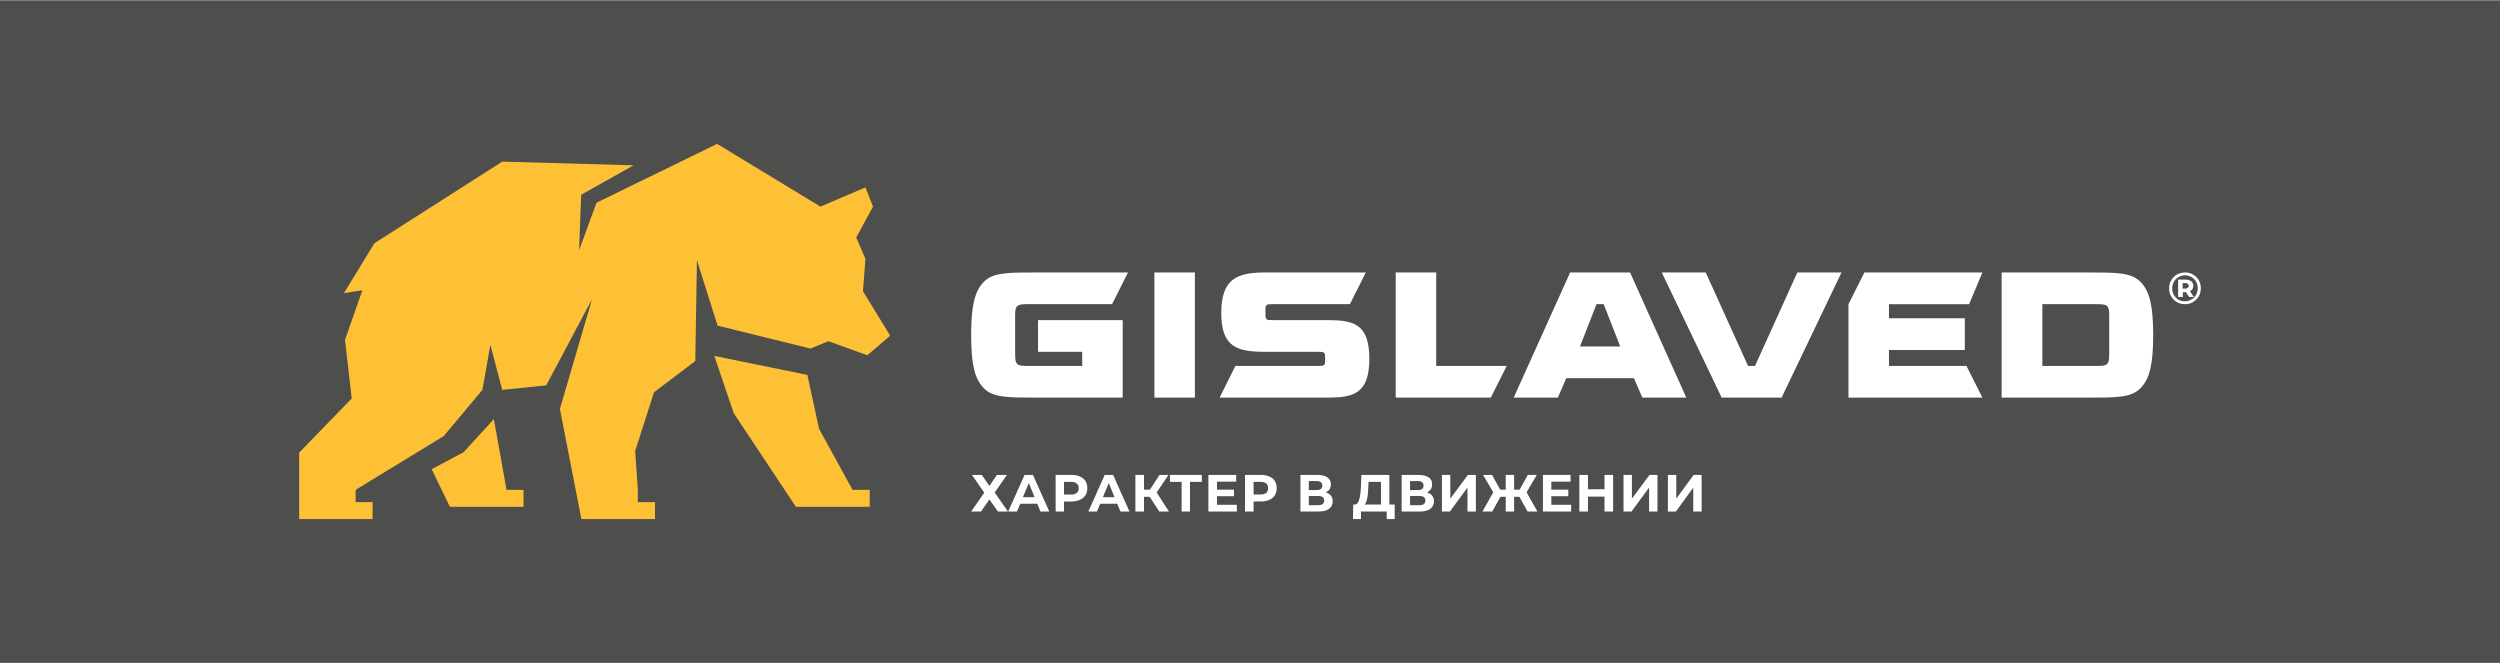 <?xml version="1.0" encoding="UTF-8"?>
<!DOCTYPE svg PUBLIC "-//W3C//DTD SVG 1.1//EN" "http://www.w3.org/Graphics/SVG/1.1/DTD/svg11.dtd">
<!-- Creator: CorelDRAW 2019 (64-Bit) -->
<svg xmlns="http://www.w3.org/2000/svg" xml:space="preserve" width="377px" height="100px" version="1.1" style="shape-rendering:geometricPrecision; text-rendering:geometricPrecision; image-rendering:optimizeQuality; fill-rule:evenodd; clip-rule:evenodd"
viewBox="0 0 122.25 32.4"
 xmlns:xlink="http://www.w3.org/1999/xlink"
 xmlns:xodm="http://www.corel.com/coreldraw/odm/2003">
 <defs>
  <style type="text/css">
   <![CDATA[
    .fil0 {fill:#4E4E4D}
    .fil1 {fill:#FEC136;fill-rule:nonzero}
    .fil2 {fill:white;fill-rule:nonzero}
   ]]>
  </style>
 </defs>
 <g id="Слой_x0020_1">
  <g id="_3037689486640">
   <rect class="fil0" width="122.25" height="32.4"/>
   <path class="fil1" d="M37.34 9.92l0.96 -0.41 0.65 0.3 0.44 1.33 -0.79 -0.92 -0.96 0.45 -0.64 1.31 0.34 -2.06zm2.71 11.03l-0.57 -2.63 -4.55 -0.93 0.95 2.8 3.04 4.58 3.61 0 0 -0.83 -0.84 0 -1.64 -2.99zm-15.9 -0.47l-1.48 1.62 -1.56 0.83 0.89 1.84 3.6 0 0 -0.83 -0.83 0 -0.62 -3.46zm10.9 -13.45l0.03 0 5.04 3.06 2.2 -0.94 0.37 0.94 -0.82 1.51 0.45 1.04 -0.12 1.59 1.33 2.17 -1.12 0.96 -1.9 -0.69 -0.88 0.36 -4.54 -1.12 -1.01 -3.2 -0.08 4.93 -2.02 1.53 -0.92 2.87 0.13 1.9 0 0.6 0.84 0 0 0.83 -3.6 0 -1.05 -5.39 1.57 -5.36 -2.24 4.21 -2.15 0.22 -0.58 -2.2 -0.39 2.2 -1.89 2.26 -4.31 2.63 0 0.6 0.83 0 0 0.83 -3.59 0 0 -3.25 2.57 -2.65 -0.33 -2.86 0.85 -2.43 -0.9 0.14 1.49 -2.44 6.25 -3.99 6.42 0.18 -2.56 1.44 -0.1 2.71 0.85 -2.32 5.88 -2.87z"/>
   <path class="fil2" d="M48.01 23.21l0.37 0.54 0.37 -0.54 0.49 0 -0.6 0.86 0.65 0.93 -0.49 0 -0.42 -0.59 -0.41 0.59 -0.48 0 0.64 -0.92 -0.6 -0.87 0.48 0zm58.85 -9.11c0.06,0 0.09,-0.02 0.12,-0.04 0.03,-0.02 0.05,-0.05 0.05,-0.1 0,-0.04 -0.02,-0.07 -0.05,-0.1 -0.03,-0.02 -0.06,-0.03 -0.12,-0.03l-0.13 0 0 0.27 0.13 0zm0.35 0.02c-0.03,0.05 -0.07,0.08 -0.12,0.11l0.19 0.28 -0.23 0 -0.16 -0.24 -0.15 0 0 0.24 -0.23 0 0 -0.85 0.37 0c0.11,0 0.21,0.03 0.27,0.08 0.07,0.06 0.1,0.13 0.1,0.22 0,0.06 -0.01,0.12 -0.04,0.16zm-0.05 0.51c0.1,-0.05 0.17,-0.13 0.23,-0.23 0.05,-0.09 0.08,-0.2 0.08,-0.32 0,-0.12 -0.03,-0.22 -0.08,-0.32 -0.05,-0.09 -0.13,-0.17 -0.22,-0.22 -0.1,-0.06 -0.21,-0.09 -0.32,-0.09 -0.12,0 -0.23,0.03 -0.32,0.09 -0.1,0.05 -0.17,0.13 -0.23,0.23 -0.05,0.09 -0.08,0.2 -0.08,0.32 0,0.11 0.03,0.22 0.08,0.32 0.06,0.09 0.13,0.17 0.22,0.23 0.1,0.05 0.2,0.08 0.32,0.08 0.12,0 0.23,-0.03 0.32,-0.09zm0.08 -1.22c0.12,0.07 0.21,0.16 0.28,0.28 0.07,0.12 0.1,0.25 0.1,0.39 0,0.15 -0.04,0.28 -0.1,0.4 -0.07,0.12 -0.17,0.21 -0.29,0.28 -0.11,0.07 -0.24,0.1 -0.39,0.1 -0.14,0 -0.27,-0.03 -0.39,-0.1 -0.12,-0.07 -0.21,-0.16 -0.28,-0.28 -0.07,-0.12 -0.1,-0.25 -0.1,-0.39 0,-0.15 0.03,-0.28 0.1,-0.39 0.07,-0.12 0.16,-0.22 0.28,-0.29 0.12,-0.06 0.25,-0.1 0.4,-0.1 0.14,0 0.27,0.03 0.39,0.1zm-56.48 3.78l1.81 0c0.03,0 0.05,0 0.07,0l0.28 0 0 0.3c0,0.02 0,0.03 0,0.04 0,0.02 0,0.03 0,0.04l0 0.31 -2.59 0c-0.32,0 -0.48,0 -0.59,-0.1 -0.1,-0.11 -0.1,-0.27 -0.1,-0.59l0 -1.64c0,-0.32 0,-0.49 0.1,-0.59 0.11,-0.1 0.27,-0.1 0.59,-0.1l4.05 0 0.78 -1.55 -4.44 0c-1.42,0 -2.13,0 -2.58,0.43 -0.02,0.02 -0.03,0.03 -0.05,0.05 -0.43,0.45 -0.6,1.16 -0.6,2.58 0,1.42 0.17,2.13 0.6,2.58 0.02,0.02 0.03,0.03 0.05,0.05 0.45,0.43 1.16,0.43 2.58,0.43l4.18 0 0 -3.79 -4.14 0 0 1.55zm27.31 -2.33l0.35 0 0.81 2.07 -1.97 0 0.81 -2.07zm4.39 4.57l-2.75 -6.12 -2.93 0 -2.76 6.12 2.16 0 0.41 -0.95 3.31 0 0.41 0.95 2.15 0zm-12.23 -6.12l-1.98 0 0 6.12 4.65 0 0.78 -1.55 -3.45 0 0 -4.57zm-5.77 3.88l-2.58 0c-1.38,0 -2.16,-0.22 -2.16,-1.9 0,-1.68 0.78,-1.98 2.16,-1.98l4.91 0 -0.78 1.55 -3.79 0c-0.16,0 -0.24,0 -0.29,0.05 -0.05,0.05 -0.05,0.13 -0.05,0.3l0 0.08c0,0.16 0,0.25 0.05,0.3 0.05,0.05 0.13,0.05 0.29,0.05l2.67 0c1.29,0 2.07,0.17 2.07,1.89 0,1.72 -0.78,1.9 -2.07,1.9l-5.25 0 0.77 -1.55 4.05 0c0.16,0 0.24,0 0.29,-0.05 0.05,-0.05 0.05,-0.14 0.05,-0.3 0,-0.16 0,-0.24 -0.05,-0.29 -0.05,-0.05 -0.13,-0.05 -0.29,-0.05zm35.41 -2.33l2.58 0c0.33,0 0.49,0 0.59,0.1 0.1,0.1 0.1,0.27 0.1,0.59l0 1.64c0,0.32 0,0.48 -0.1,0.59 -0.1,0.1 -0.26,0.1 -0.59,0.1l-2.58 0 0 -3.02zm2.19 4.57c1.42,0 2.13,0 2.58,-0.43 0.02,-0.02 0.03,-0.03 0.05,-0.05 0.43,-0.45 0.6,-1.16 0.6,-2.58 0,-1.42 -0.17,-2.13 -0.6,-2.58 -0.02,-0.02 -0.03,-0.03 -0.05,-0.05 -0.45,-0.43 -1.16,-0.43 -2.58,-0.43l-4.18 0 0 6.12 4.18 0zm-9.69 -3.88l0 -0.69 3.92 0 0.65 -1.55 -5.77 0 -0.78 1.55 0 4.57 6.55 0 -0.78 -1.55 -3.79 0 0 -0.78 3.71 0 0 -1.55 -3.71 0zm-35.92 3.88l1.98 0 0 -6.12 -1.98 0 0 6.12zm24.81 -6.12l2.93 6.12 2.93 0 2.93 -6.12 -2.16 0 -2.07 4.57 -0.34 0 -2.07 -4.57 -2.15 0zm0.3 9.9l0.41 0 0 1.16 0.85 -1.16 0.39 0 0 1.79 -0.41 0 0 -1.17 -0.85 1.17 -0.39 0 0 -1.79zm-2.17 0l0.41 0 0 1.16 0.86 -1.16 0.39 0 0 1.79 -0.41 0 0 -1.17 -0.86 1.17 -0.39 0 0 -1.79zm-0.51 0l0 1.79 -0.42 0 0 -0.73 -0.81 0 0 0.73 -0.42 0 0 -1.79 0.42 0 0 0.7 0.81 0 0 -0.7 0.42 0zm-2.05 1.46l0 0.33 -1.38 0 0 -1.79 1.35 0 0 0.33 -0.94 0 0 0.39 0.83 0 0 0.32 -0.83 0 0 0.42 0.97 0zm-2.53 -0.39l-0.26 0 0 0.72 -0.41 0 0 -0.72 -0.26 0 -0.4 0.72 -0.48 0 0.53 -0.94 -0.5 -0.85 0.44 0 0.4 0.72 0.27 0 0 -0.72 0.41 0 0 0.72 0.27 0 0.4 -0.72 0.44 0 -0.5 0.85 0.53 0.94 -0.48 0 -0.4 -0.72zm-3.79 -1.07l0.41 0 0 1.16 0.86 -1.16 0.39 0 0 1.79 -0.41 0 0 -1.17 -0.86 1.17 -0.39 0 0 -1.79zm-0.81 1.25c0,-0.15 -0.1,-0.22 -0.29,-0.22l-0.46 0 0 0.45 0.46 0c0.19,0 0.29,-0.07 0.29,-0.23zm-0.75 -0.51l0.39 0c0.09,0 0.16,-0.02 0.2,-0.05 0.05,-0.04 0.07,-0.1 0.07,-0.17 0,-0.07 -0.02,-0.12 -0.07,-0.16 -0.05,-0.04 -0.11,-0.06 -0.2,-0.06l-0.39 0 0 0.44zm1.08 0.27c0.06,0.08 0.09,0.17 0.09,0.28 0,0.15 -0.06,0.28 -0.18,0.37 -0.12,0.09 -0.29,0.13 -0.52,0.13l-0.88 0 0 -1.79 0.83 0c0.21,0 0.37,0.04 0.49,0.12 0.12,0.08 0.17,0.19 0.17,0.34 0,0.09 -0.02,0.17 -0.06,0.24 -0.05,0.06 -0.11,0.12 -0.19,0.16 0.11,0.03 0.19,0.08 0.25,0.15zm-3.17 0.12c-0.03,0.15 -0.07,0.25 -0.13,0.32l0.8 0 0 -1.11 -0.61 0 -0.01 0.26c-0.01,0.21 -0.02,0.39 -0.05,0.53zm1.34 0.32l0 0.71 -0.39 0 0 -0.37 -1.26 0 0 0.37 -0.39 0 0.01 -0.71 0.07 0c0.1,0 0.18,-0.08 0.22,-0.23 0.05,-0.16 0.08,-0.38 0.09,-0.66l0.02 -0.56 1.37 0 0 1.45 0.26 0zm-3.45 -0.2c0,-0.15 -0.1,-0.22 -0.3,-0.22l-0.45 0 0 0.45 0.45 0c0.2,0 0.3,-0.07 0.3,-0.23zm-0.75 -0.51l0.39 0c0.09,0 0.15,-0.02 0.2,-0.05 0.05,-0.04 0.07,-0.1 0.07,-0.17 0,-0.07 -0.02,-0.12 -0.07,-0.16 -0.05,-0.04 -0.12,-0.06 -0.2,-0.06l-0.39 0 0 0.44zm1.08 0.27c0.06,0.08 0.09,0.17 0.09,0.28 0,0.15 -0.06,0.28 -0.18,0.37 -0.12,0.09 -0.3,0.13 -0.52,0.13l-0.88 0 0 -1.79 0.83 0c0.21,0 0.37,0.04 0.49,0.12 0.11,0.08 0.17,0.19 0.17,0.34 0,0.09 -0.02,0.17 -0.06,0.24 -0.05,0.06 -0.11,0.12 -0.19,0.16 0.11,0.03 0.19,0.08 0.25,0.15zm-3.16 -0.13c0.06,-0.06 0.09,-0.13 0.09,-0.23 0,-0.1 -0.03,-0.18 -0.09,-0.23 -0.07,-0.06 -0.16,-0.08 -0.29,-0.08l-0.33 0 0 0.62 0.33 0c0.13,0 0.22,-0.03 0.29,-0.08zm0.15 -0.8c0.12,0.05 0.21,0.12 0.27,0.22 0.06,0.1 0.09,0.21 0.09,0.35 0,0.13 -0.03,0.24 -0.09,0.34 -0.06,0.1 -0.15,0.18 -0.27,0.23 -0.12,0.05 -0.26,0.08 -0.41,0.08l-0.36 0 0 0.49 -0.42 0 0 -1.79 0.78 0c0.15,0 0.29,0.02 0.41,0.08zm-1.59 1.38l0 0.33 -1.39 0 0 -1.79 1.36 0 0 0.33 -0.94 0 0 0.39 0.83 0 0 0.32 -0.83 0 0 0.42 0.97 0zm-1.71 -1.12l-0.58 0 0 1.45 -0.41 0 0 -1.45 -0.57 0 0 -0.34 1.56 0 0 0.34zm-2.55 0.73l-0.28 0 0 0.72 -0.42 0 0 -1.79 0.42 0 0 0.72 0.29 0 0.47 -0.72 0.44 0 -0.58 0.86 0.6 0.93 -0.47 0 -0.47 -0.72zm-1.72 0.02l-0.28 -0.69 -0.29 0.69 0.57 0zm0.13 0.32l-0.83 0 -0.16 0.38 -0.42 0 0.8 -1.79 0.41 0 0.8 1.79 -0.44 0 -0.16 -0.38zm-1.98 -0.53c0.07,-0.06 0.1,-0.13 0.1,-0.23 0,-0.1 -0.03,-0.18 -0.1,-0.23 -0.06,-0.06 -0.16,-0.08 -0.28,-0.08l-0.34 0 0 0.62 0.34 0c0.12,0 0.22,-0.03 0.28,-0.08zm0.16 -0.8c0.11,0.05 0.2,0.12 0.27,0.22 0.06,0.1 0.09,0.21 0.09,0.35 0,0.13 -0.03,0.24 -0.09,0.34 -0.07,0.1 -0.16,0.18 -0.27,0.23 -0.12,0.05 -0.26,0.08 -0.42,0.08l-0.36 0 0 0.49 -0.41 0 0 -1.79 0.77 0c0.16,0 0.3,0.02 0.42,0.08zm-2.22 1.01l-0.28 -0.69 -0.29 0.69 0.57 0zm0.13 0.32l-0.83 0 -0.16 0.38 -0.43 0 0.8 -1.79 0.41 0 0.8 1.79 -0.43 0 -0.16 -0.38z"/>
  </g>
 </g>
</svg>
